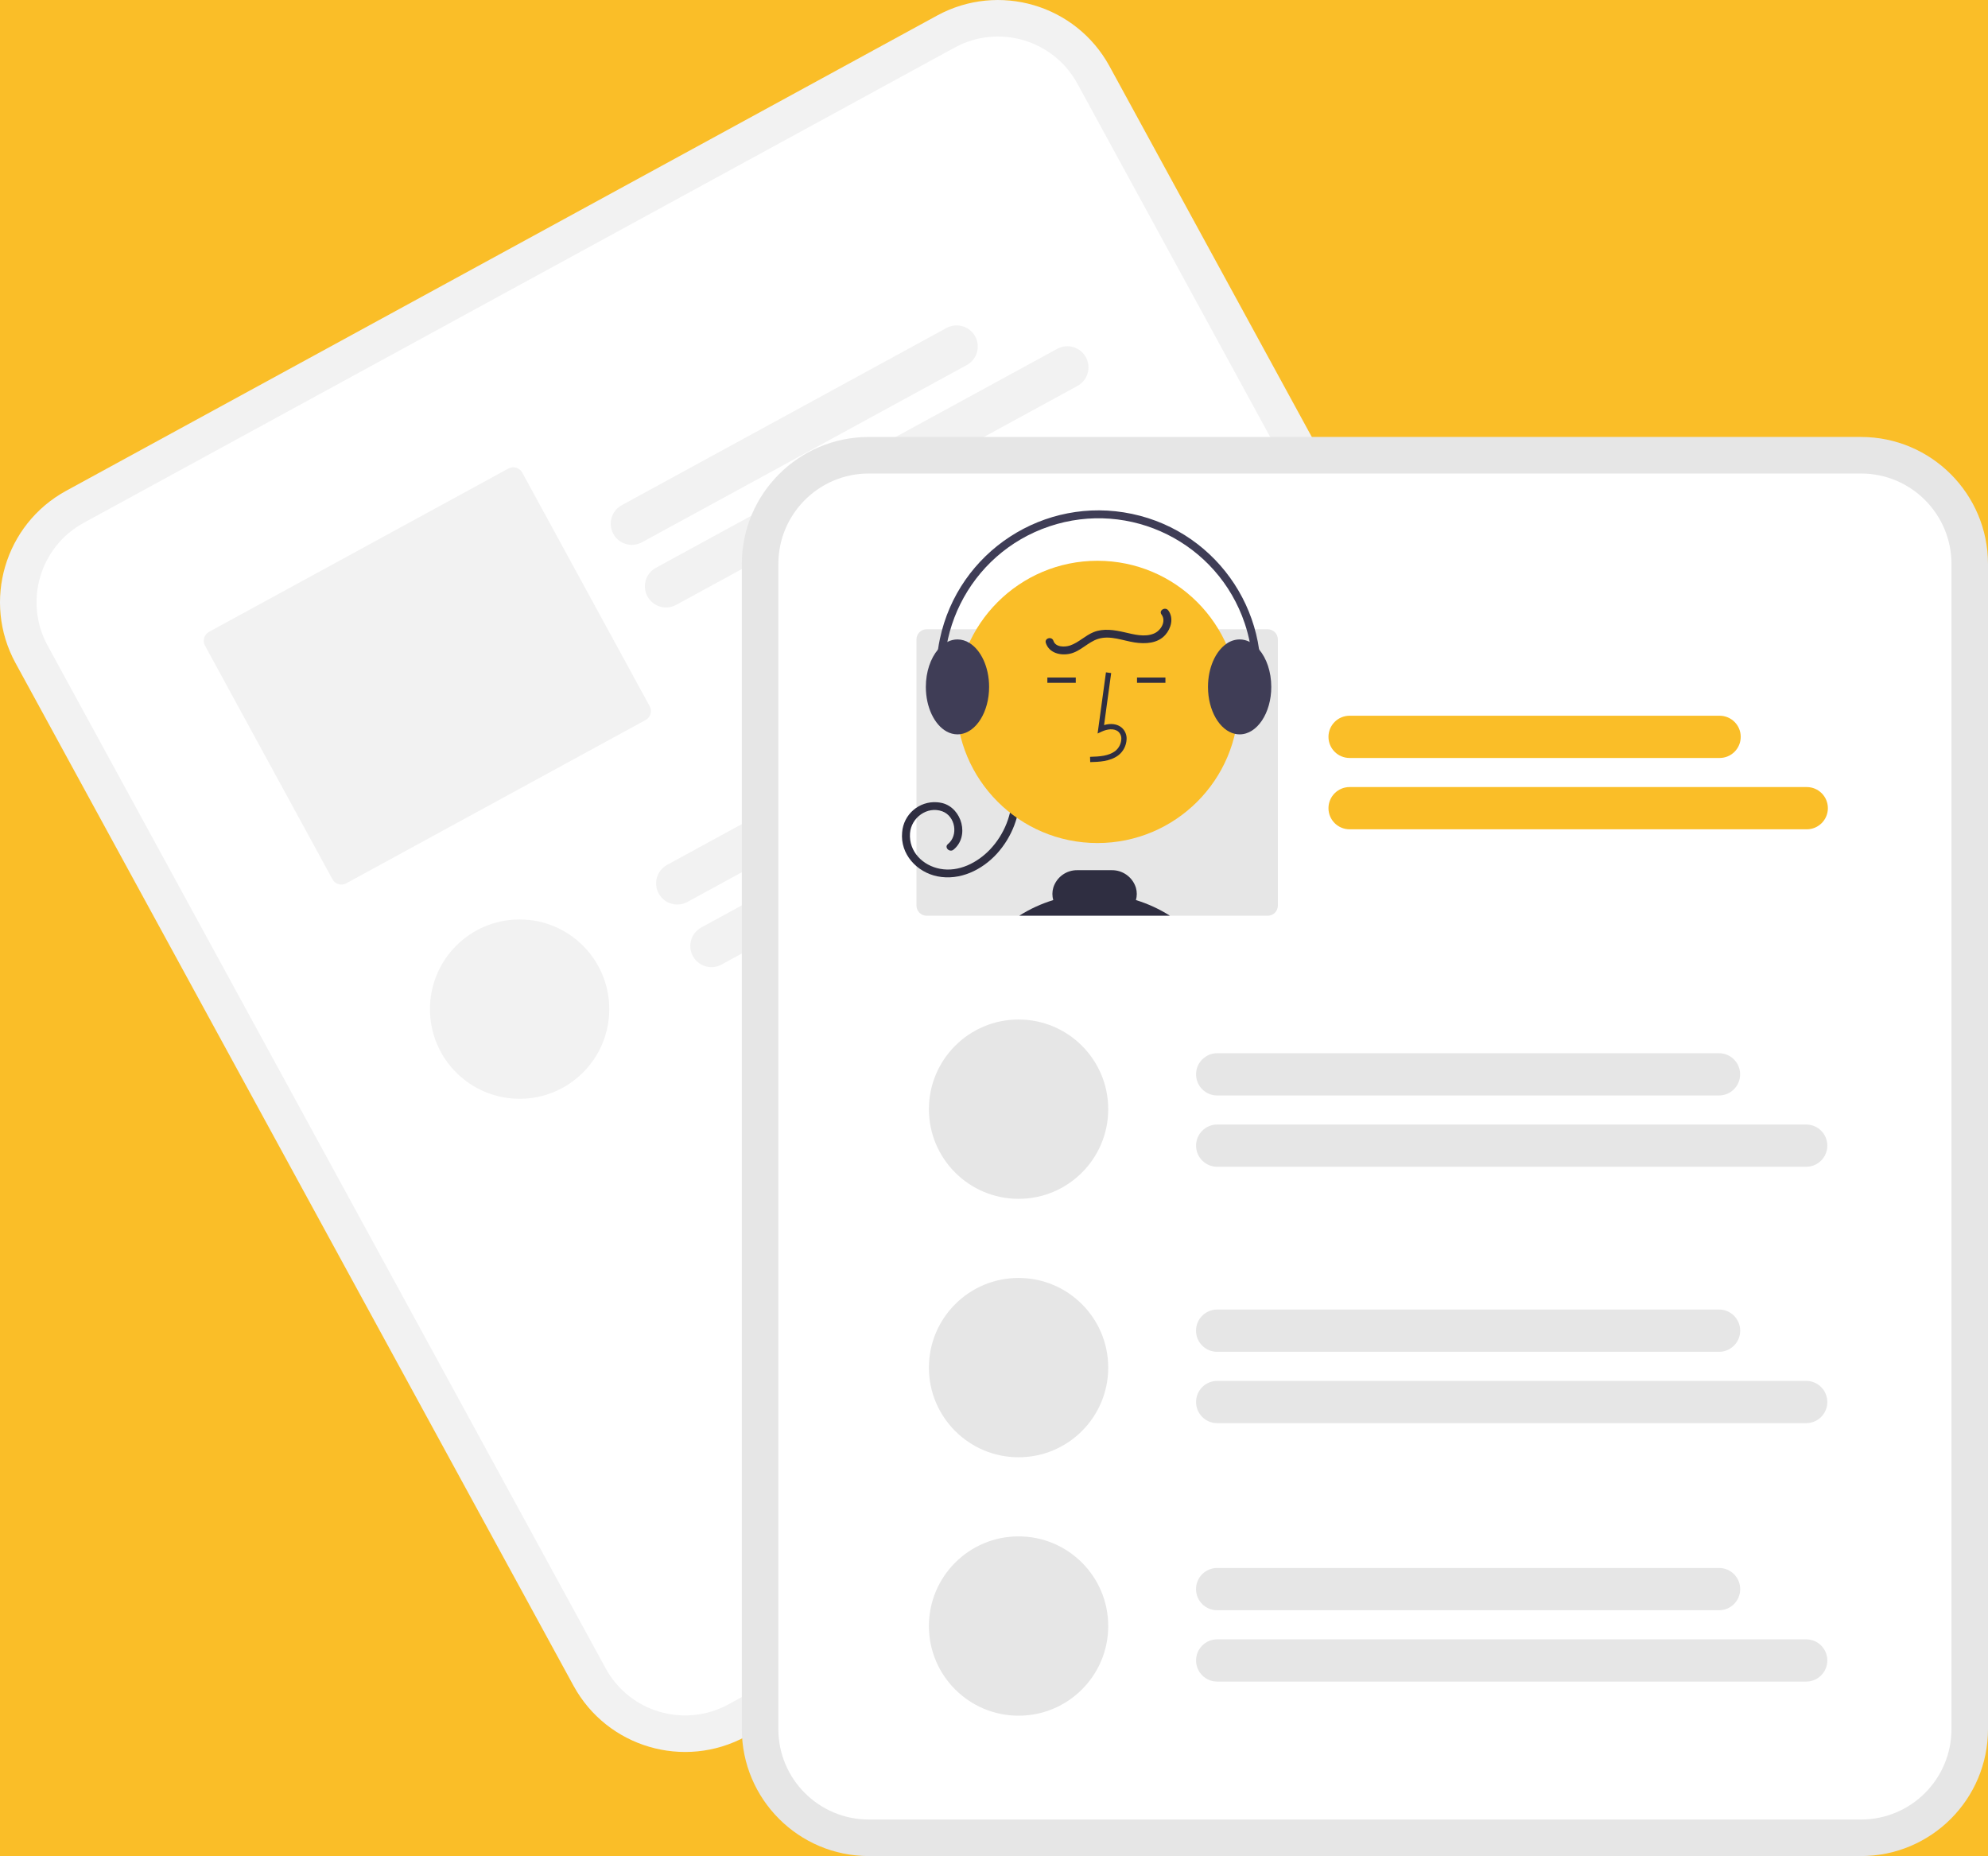 <?xml version="1.0" encoding="UTF-8"?>
<svg xmlns="http://www.w3.org/2000/svg" id="Ebene_1" version="1.1" viewBox="0 0 753.87 703.83">
  <defs>
    <style>
      .st0 {
        fill: #fabe28;
      }

      .st1 {
        fill: #2f2e41;
      }

      .st2 {
        fill: #e6e6e6;
      }

      .st3 {
        fill: #3f3d56;
      }

      .st4 {
        fill: #fff;
      }

      .st5 {
        fill: #f2f2f2;
      }
    </style>
  </defs>
  <rect class="st0" width="753.87" height="703.83"></rect>
  <path class="st5" d="M355.41,5.87l-23.07,12.59L48.14,173.53l-23.07,12.59C1.76,198.87-6.83,228.08,5.87,251.41l211.64,387.89c12.75,23.31,41.96,31.89,65.3,19.2l.06-.03,330.23-180.18.06-.03c23.31-12.75,31.89-41.96,19.2-65.3L420.71,25.07c-12.75-23.31-41.96-31.89-65.3-19.2Z"></path>
  <path class="st4" d="M362.05,18.03l-27.32,14.91L59.03,183.37l-27.32,14.91c-16.6,9.08-22.71,29.88-13.67,46.5l211.64,387.89c9.08,16.6,29.88,22.71,46.5,13.67l.06-.03,330.23-180.18.06-.03c16.6-9.08,22.71-29.88,13.67-46.5L408.55,31.7c-9.08-16.6-29.88-22.71-46.5-13.67Z"></path>
  <path class="st5" d="M366.6,138.44l-123.16,67.2c-3.89,2.12-8.75.69-10.87-3.2s-.69-8.75,3.2-10.87h0l123.16-67.2c3.89-2.12,8.75-.69,10.87,3.2,2.12,3.89.69,8.75-3.2,10.87h0Z"></path>
  <path class="st5" d="M408.58,146.35l-152.18,83.03c-3.89,2.12-8.75.69-10.87-3.2s-.69-8.75,3.2-10.87h0l152.18-83.03c3.89-2.12,8.75-.69,10.87,3.2,2.12,3.89.69,8.75-3.2,10.87h0Z"></path>
  <path class="st5" d="M192.81,177.66l-113.55,61.95c-1.86,1.02-2.55,3.35-1.53,5.21l48.35,88.62c1.02,1.86,3.35,2.55,5.21,1.53l113.55-61.95c1.86-1.02,2.55-3.35,1.53-5.21l-48.35-88.62c-1.02-1.86-3.35-2.55-5.21-1.53Z"></path>
  <path class="st5" d="M427.71,250.88l-167.05,91.15c-3.89,2.12-8.75.69-10.87-3.2s-.69-8.75,3.2-10.87h0l167.05-91.15c3.89-2.12,8.75-.69,10.87,3.2,2.12,3.89.69,8.75-3.2,10.87h0Z"></path>
  <path class="st5" d="M469.69,258.79l-196.07,106.98c-3.89,2.12-8.75.69-10.87-3.2s-.69-8.75,3.2-10.87h0l196.07-106.98c3.89-2.12,8.75-.69,10.87,3.2,2.12,3.89.69,8.75-3.2,10.87h0Z"></path>
  <circle class="st5" cx="197.04" cy="382.67" r="34"></circle>
  <path class="st2" d="M705.75,165.7h-376.32c-26.57.03-48.1,21.56-48.12,48.13v441.88c.03,26.57,21.56,48.1,48.12,48.13h376.32c26.57-.03,48.1-21.56,48.12-48.13V213.83c-.03-26.57-21.56-48.1-48.12-48.13Z"></path>
  <path class="st4" d="M705.75,179.56h-376.32c-18.92.02-34.25,15.35-34.27,34.27v441.88c.02,18.92,15.35,34.25,34.27,34.27h376.32c18.92-.02,34.25-15.35,34.27-34.27V213.83c-.02-18.92-15.35-34.25-34.27-34.27Z"></path>
  <path class="st0" d="M652.08,287.43h-140.3c-4.43,0-8.01-3.59-8.01-8.01s3.59-8.01,8.01-8.01h140.3c4.43,0,8.02,3.58,8.02,8,0,4.43-3.58,8.02-8,8.02h-.02Z"></path>
  <path class="st0" d="M685.14,314.48h-173.36c-4.43,0-8.01-3.59-8.01-8.01s3.59-8.01,8.01-8.01h173.36c4.43,0,8.01,3.59,8.01,8.01s-3.59,8.01-8.01,8.01Z"></path>
  <path class="st2" d="M480.73,238.62h-129.35c-2.12,0-3.84,1.72-3.84,3.84v100.95c0,2.12,1.72,3.84,3.84,3.84h129.35c2.12,0,3.84-1.72,3.84-3.84v-100.95c0-2.12-1.72-3.84-3.84-3.84Z"></path>
  <path class="st1" d="M386.86,300.62c.05,8.52-3.09,16.76-8.8,23.08-5.66,6.21-14.08,10.32-22.57,8.62-7.82-1.57-14.18-8.41-13.39-16.68.5-6.81,6.42-11.92,13.23-11.42.69.05,1.37.16,2.04.32,7.43,1.93,10.39,12.64,4.2,17.67-1.49,1.21-3.62-.9-2.12-2.12,4.09-3.32,2.83-10.6-2.11-12.42-5.75-2.12-11.85,2.44-12.26,8.33-.49,6.97,4.85,12.23,11.4,13.46,7.09,1.34,14.12-2.29,18.92-7.3,5.5-5.81,8.54-13.54,8.47-21.54.03-.83.72-1.48,1.55-1.45.79.03,1.42.66,1.45,1.45h0Z"></path>
  <circle class="st0" cx="416.16" cy="266.17" r="53.52"></circle>
  <path class="st1" d="M413.42,289l-.06-2c3.72-.1,7-.34,9.47-2.14,1.41-1.09,2.28-2.74,2.38-4.53.09-1.09-.34-2.16-1.15-2.89-1.64-1.38-4.27-.93-6.19-.05l-1.65.76,3.17-23.19,1.98.27-2.7,19.73c2.61-.77,5.02-.44,6.68.96,1.29,1.12,1.98,2.79,1.86,4.49-.12,2.4-1.29,4.62-3.2,6.07-3.17,2.31-7.28,2.43-10.59,2.52Z"></path>
  <rect class="st1" x="431.17" y="256.93" width="10.77" height="2"></rect>
  <rect class="st1" x="397.17" y="256.93" width="10.77" height="2"></rect>
  <path class="st1" d="M386.51,347.25c4.01-2.55,8.35-4.54,12.89-5.93-.43-1.54-.43-3.17.02-4.71,1.24-3.99,4.95-6.69,9.13-6.63h13.04c4.18-.05,7.9,2.65,9.15,6.64.45,1.53.45,3.16.02,4.7,4.54,1.39,8.88,3.39,12.89,5.93h-57.14Z"></path>
  <path class="st3" d="M477.46,246.3c-.98-1.18-2.17-2.16-3.53-2.87-1.19-.62-2.51-.95-3.85-.95-1.84.02-3.63.62-5.11,1.72-4.07,2.88-6.89,9.09-6.89,16.28,0,9.02,4.44,16.5,10.21,17.8.59.13,1.19.2,1.79.2,6.61,0,12-8.07,12-18,0-5.76-1.81-10.89-4.62-14.18Z"></path>
  <path class="st3" d="M367.54,243.77h0c-1.34-.83-2.88-1.28-4.45-1.29-1.34,0-2.66.33-3.85.95-1.35.71-2.55,1.69-3.53,2.87h-.01c-2.8,3.3-4.61,8.43-4.61,14.18,0,7.76,3.28,14.38,7.88,16.91,1.26.71,2.68,1.08,4.12,1.09.32,0,.64-.02.96-.06h0c6.16-.74,11.03-8.5,11.03-17.94,0-7.56-3.13-14.05-7.54-16.71Z"></path>
  <path class="st3" d="M359.71,275.67c.83,0,1.5-.67,1.5-1.5,0-.16-.03-.32-.08-.48-10.3-30.62,6.18-63.8,36.8-74.09,30.62-10.3,63.8,6.18,74.09,36.8,3.33,9.9,3.95,20.5,1.79,30.72-.17.81.35,1.61,1.16,1.78s1.61-.35,1.78-1.16h0c7.01-33.23-14.24-65.86-47.48-72.87-33.23-7.01-65.86,14.24-72.87,47.48-2.27,10.75-1.62,21.9,1.89,32.31.21.61.78,1.02,1.42,1.02Z"></path>
  <path class="st1" d="M443.04,231.49c2.12,2.89,1.07,6.79-1.16,9.29-2.91,3.25-7.54,3.45-11.56,2.85-4.51-.68-9.3-2.79-13.87-1.37-3.9,1.21-6.67,4.75-10.72,5.64-3.59.79-7.88-.25-9.14-4.08-.6-1.84,2.29-2.63,2.89-.8.81,2.47,4.33,2.43,6.34,1.74,3.23-1.1,5.71-3.77,8.89-5.05,3.74-1.5,7.8-.83,11.6.03,3.59.81,7.72,2.01,11.29.5,2.65-1.12,4.75-4.64,2.85-7.23-1.14-1.56,1.46-3.06,2.59-1.51h0Z"></path>
  <path class="st2" d="M651.87,415.41h-190.3c-4.43,0-8.01-3.59-8.01-8.01s3.59-8.01,8.01-8.01h190.3c4.43,0,8.01,3.6,8,8.02,0,4.42-3.59,8-8,8Z"></path>
  <path class="st2" d="M684.93,442.45h-223.36c-4.43,0-8.01-3.59-8.01-8.01s3.59-8.01,8.01-8.01h223.36c4.43,0,8.01,3.59,8.01,8.01s-3.59,8.01-8.01,8.01Z"></path>
  <path class="st2" d="M651.87,512.62h-190.3c-4.43,0-8.02-3.58-8.03-8s3.58-8.02,8-8.03h190.33c4.43,0,8.02,3.58,8.03,8s-3.58,8.02-8,8.03h-.03Z"></path>
  <path class="st2" d="M684.93,539.67h-223.36c-4.43,0-8.01-3.59-8.01-8.01s3.59-8.01,8.01-8.01h223.36c4.43,0,8.01,3.59,8.01,8.01s-3.59,8.01-8.01,8.01Z"></path>
  <circle class="st2" cx="386.25" cy="420.61" r="34"></circle>
  <circle class="st2" cx="386.25" cy="518.61" r="34"></circle>
  <path class="st2" d="M651.87,610.62h-190.3c-4.43,0-8.02-3.58-8.03-8s3.58-8.02,8-8.03h190.33c4.43,0,8.02,3.58,8.03,8s-3.58,8.02-8,8.03h-.03Z"></path>
  <path class="st2" d="M684.93,637.67h-223.36c-4.43,0-8.01-3.59-8.01-8.01s3.59-8.01,8.01-8.01h223.36c4.43,0,8.01,3.59,8.01,8.01s-3.59,8.01-8.01,8.01Z"></path>
  <circle class="st2" cx="386.25" cy="616.61" r="34"></circle>
</svg>
